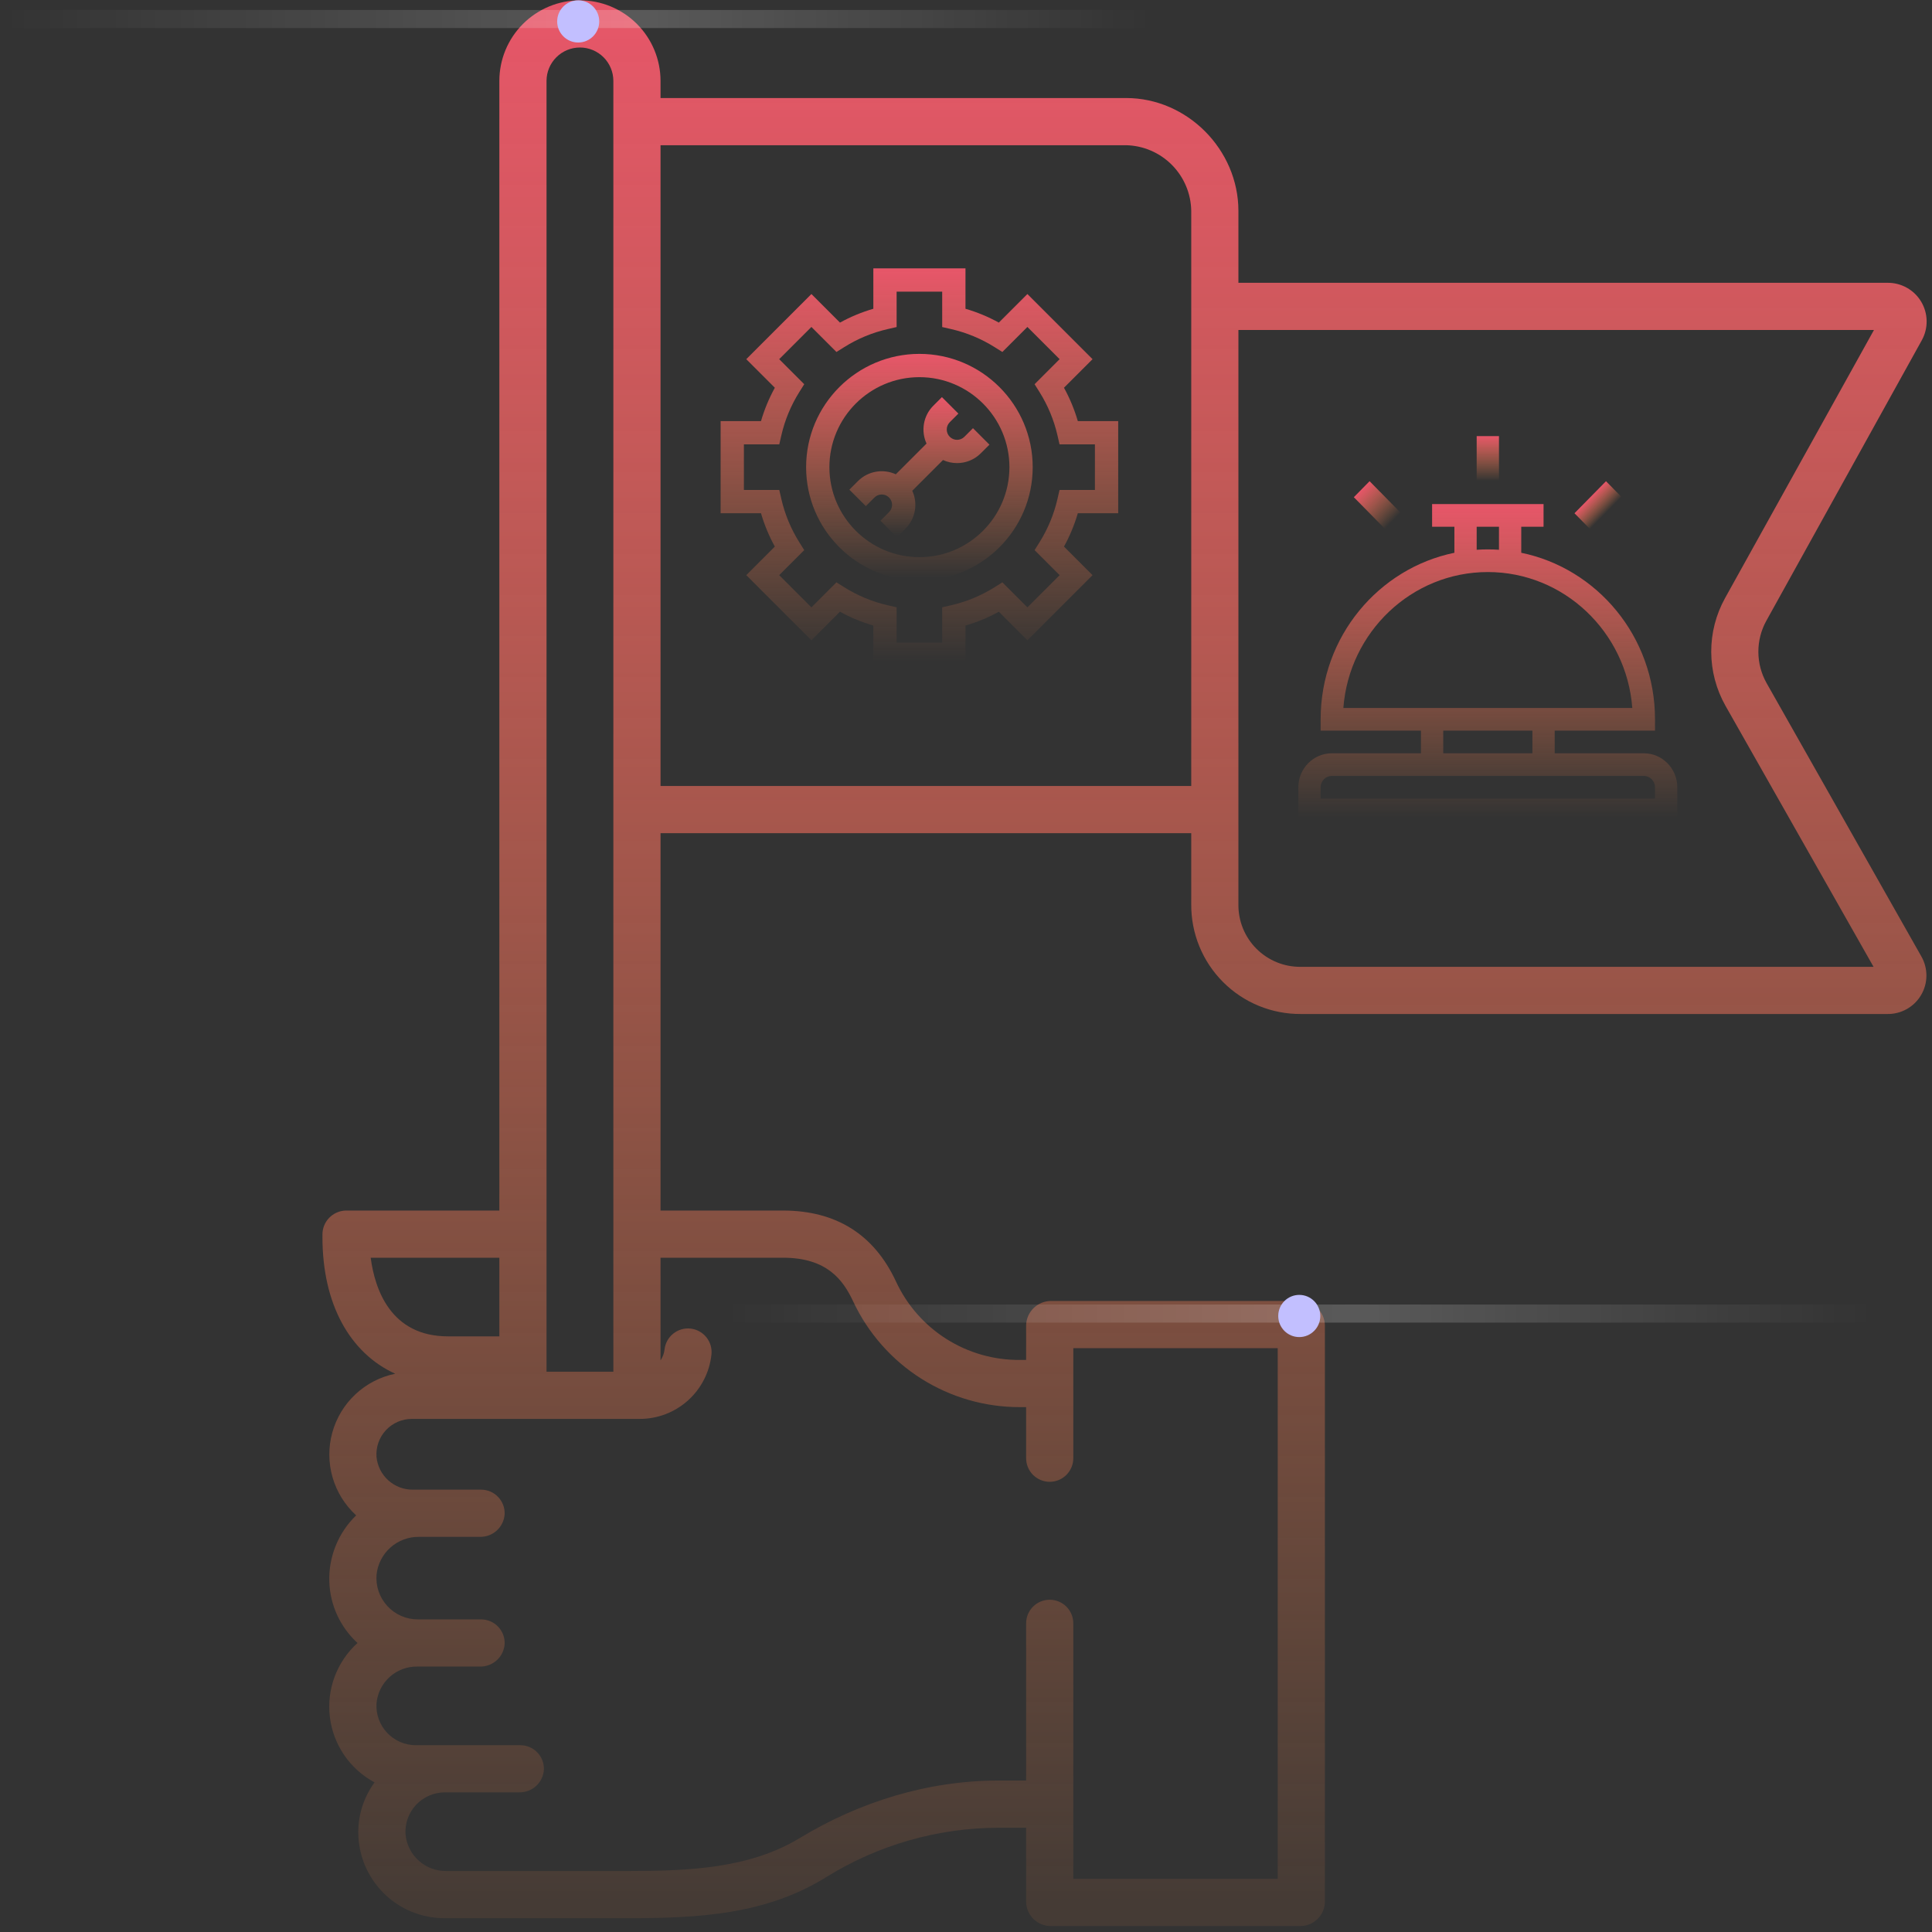<svg width="311" height="311" viewBox="0 0 311 311" fill="none" xmlns="http://www.w3.org/2000/svg">
<rect x="0" y="0" width="311" height="311" fill="#333333" stroke="none"/>
<path d="M284.372 109.96C283.512 108.432 283.057 106.709 283.049 104.956C283.041 103.202 283.48 101.476 284.326 99.94L309.349 54.791C309.881 53.836 310.153 52.758 310.137 51.665C310.121 50.571 309.818 49.502 309.258 48.562C308.698 47.623 307.9 46.848 306.946 46.315C305.992 45.782 304.914 45.509 303.82 45.523H199.351V33.952C199.351 24.104 191.125 15.781 181.278 15.781H106.328V13.026C106.328 9.585 104.961 6.286 102.528 3.853C100.095 1.42 96.796 0.053 93.355 0.053C89.915 0.053 86.615 1.42 84.182 3.853C81.749 6.286 80.382 9.585 80.382 13.026V194.867H55.652C54.639 194.893 53.678 195.318 52.977 196.049C52.275 196.779 51.891 197.757 51.906 198.77V199.159C51.906 209.89 56.289 217.791 63.618 221.132C61.22 221.624 59.005 222.769 57.217 224.442C55.43 226.114 54.139 228.248 53.489 230.608C52.839 232.968 52.854 235.462 53.533 237.814C54.211 240.166 55.527 242.284 57.335 243.935C55.898 245.325 54.77 247.003 54.025 248.859C53.28 250.715 52.935 252.708 53.013 254.706C53.086 256.554 53.525 258.368 54.304 260.045C55.083 261.722 56.187 263.228 57.551 264.477C55.907 265.963 54.644 267.823 53.87 269.899C53.095 271.976 52.831 274.208 53.101 276.408C53.37 278.608 54.164 280.711 55.416 282.54C56.669 284.368 58.343 285.869 60.296 286.915C58.59 289.245 57.671 292.059 57.673 294.947C57.677 296.768 58.039 298.571 58.74 300.252C59.441 301.933 60.466 303.459 61.758 304.743C63.049 306.028 64.581 307.045 66.266 307.736C67.95 308.428 69.755 308.78 71.576 308.773H101.148C112.359 308.773 123.228 308.231 132.968 302.188C141.316 296.991 150.95 294.231 160.784 294.219H165.179V306.242C165.223 307.268 165.663 308.237 166.406 308.945C167.15 309.653 168.139 310.046 169.166 310.039H209.279C210.307 310.046 211.298 309.655 212.043 308.947C212.787 308.238 213.229 307.269 213.273 306.242V213.277C213.231 212.244 212.793 211.267 212.049 210.549C211.306 209.832 210.314 209.428 209.281 209.422H169.166C168.133 209.428 167.142 209.832 166.4 210.55C165.657 211.268 165.22 212.245 165.179 213.277V218.914H164.207C160.011 218.954 155.893 217.782 152.347 215.538C148.801 213.294 145.979 210.074 144.219 206.264C140.702 198.719 134.59 194.867 126.052 194.867H106.328V134.117H191.758V145.567C191.74 147.89 192.185 150.193 193.065 152.342C193.945 154.492 195.244 156.445 196.886 158.088C198.528 159.731 200.48 161.031 202.628 161.913C204.777 162.796 207.08 163.242 209.402 163.227H303.776C304.874 163.25 305.958 162.981 306.917 162.447C307.876 161.914 308.677 161.135 309.236 160.19C309.796 159.246 310.095 158.17 310.102 157.072C310.109 155.974 309.824 154.894 309.277 153.943L284.372 109.96ZM87.976 13.026C87.976 11.599 88.543 10.231 89.552 9.223C90.561 8.214 91.929 7.647 93.355 7.647C94.782 7.647 96.15 8.214 97.159 9.223C98.167 10.231 98.734 11.599 98.734 13.026V220.812H87.976V13.026ZM59.672 202.461H80.382V215.117H72.117C62.881 215.117 60.338 207.523 59.672 202.461ZM126.054 202.461C133.129 202.461 135.728 206.045 137.338 209.498C139.731 214.598 143.531 218.909 148.291 221.922C153.052 224.936 158.574 226.527 164.207 226.508H165.179V234.734C165.179 235.741 165.579 236.707 166.291 237.419C167.004 238.131 167.969 238.531 168.976 238.531C169.983 238.531 170.949 238.131 171.661 237.419C172.373 236.707 172.773 235.741 172.773 234.734V217.016H205.679V302.445H172.773V261.313C172.773 260.306 172.373 259.34 171.661 258.628C170.949 257.916 169.983 257.516 168.976 257.516C167.969 257.516 167.004 257.916 166.291 258.628C165.579 259.34 165.179 260.306 165.179 261.313V286.625H160.69C149.363 286.625 138.389 290.031 128.7 295.898C120.711 300.735 111.108 301.18 101.148 301.18H71.823C70.195 301.201 68.618 300.61 67.407 299.522C66.195 298.435 65.437 296.932 65.284 295.311C65.221 294.445 65.338 293.576 65.625 292.757C65.913 291.938 66.366 291.187 66.956 290.551C67.546 289.914 68.261 289.406 69.055 289.057C69.85 288.708 70.708 288.527 71.576 288.523H83.6C84.606 288.539 85.58 288.164 86.317 287.478C87.054 286.792 87.497 285.848 87.554 284.843C87.57 284.335 87.483 283.828 87.299 283.354C87.115 282.88 86.838 282.448 86.484 282.083C86.13 281.718 85.706 281.428 85.238 281.229C84.769 281.031 84.266 280.929 83.757 280.93H66.946C66.082 280.932 65.226 280.757 64.432 280.416C63.638 280.075 62.922 279.575 62.328 278.948C61.734 278.32 61.275 277.577 60.978 276.766C60.682 275.954 60.554 275.09 60.604 274.228C60.741 272.588 61.494 271.061 62.713 269.956C63.932 268.851 65.525 268.249 67.17 268.273H77.282C78.288 268.288 79.262 267.914 79.999 267.228C80.735 266.542 81.179 265.598 81.236 264.593C81.252 264.085 81.165 263.578 80.981 263.104C80.797 262.63 80.52 262.198 80.166 261.833C79.812 261.468 79.388 261.178 78.92 260.979C78.451 260.781 77.948 260.679 77.439 260.68H67.262C66.338 260.682 65.425 260.491 64.579 260.121C63.733 259.75 62.973 259.208 62.349 258.528C61.724 257.848 61.247 257.046 60.949 256.172C60.651 255.298 60.538 254.372 60.617 253.452C60.799 251.771 61.6 250.219 62.865 249.098C64.13 247.977 65.767 247.369 67.457 247.391H77.282C78.288 247.405 79.262 247.031 79.999 246.345C80.735 245.659 81.179 244.715 81.236 243.71C81.252 243.202 81.165 242.696 80.981 242.221C80.797 241.747 80.52 241.315 80.166 240.95C79.812 240.585 79.388 240.295 78.92 240.097C78.451 239.899 77.948 239.797 77.439 239.797H66.489C65.019 239.817 63.596 239.281 62.505 238.296C61.414 237.311 60.735 235.951 60.604 234.487C60.552 233.708 60.661 232.927 60.923 232.192C61.185 231.457 61.596 230.783 62.129 230.213C62.662 229.643 63.306 229.189 64.022 228.878C64.738 228.567 65.51 228.407 66.291 228.406H102.961C105.826 228.415 108.593 227.362 110.728 225.451C112.863 223.54 114.215 220.906 114.523 218.057C114.633 217.056 114.341 216.052 113.711 215.267C113.081 214.481 112.164 213.978 111.163 213.868C110.162 213.758 109.158 214.05 108.373 214.681C107.587 215.311 107.084 216.227 106.974 217.228C106.902 217.858 106.68 218.461 106.328 218.988V202.461H126.054ZM191.758 49.203V126.523H106.328V23.375H181.278C184.054 23.44 186.696 24.578 188.65 26.551C190.604 28.523 191.718 31.176 191.758 33.952V49.203ZM209.402 155.633C208.076 155.65 206.761 155.401 205.533 154.901C204.305 154.4 203.189 153.659 202.253 152.721C201.316 151.783 200.576 150.667 200.078 149.438C199.58 148.209 199.333 146.893 199.351 145.567V53.117H301.659L277.684 96.281C276.213 98.937 275.448 101.927 275.462 104.963C275.476 108 276.268 110.982 277.762 113.625L301.592 155.633H209.402Z" fill="url(#paint0_linear_3_303)"/>
<g clip-path="url(#clip0_3_303)">
<path d="M148 56.965C137.944 56.965 129.763 65.146 129.763 75.202C129.763 85.258 137.944 93.439 148 93.439C158.056 93.439 166.237 85.258 166.237 75.202C166.237 65.146 158.056 56.965 148 56.965ZM148 89.691C140.011 89.691 133.511 83.191 133.511 75.202C133.511 67.213 140.011 60.713 148 60.713C155.989 60.713 162.489 67.213 162.489 75.202C162.489 83.191 155.989 89.691 148 89.691Z" fill="url(#paint1_linear_3_303)"/>
<path d="M180 82.618V67.786H173.499C172.957 65.92 172.212 64.124 171.272 62.417L175.871 57.818L165.384 47.331L160.784 51.93C159.078 50.99 157.281 50.245 155.416 49.703V43.202H140.584V49.703C138.719 50.245 136.922 50.99 135.216 51.93L130.616 47.331L120.129 57.818L124.728 62.417C123.788 64.124 123.043 65.92 122.501 67.786H116V82.618H122.501C123.043 84.483 123.788 86.28 124.728 87.986L120.129 92.585L130.616 103.073L135.216 98.474C136.922 99.413 138.719 100.159 140.584 100.7V107.202H155.416V100.7C157.281 100.159 159.078 99.413 160.784 98.474L165.384 103.073L175.871 92.585L171.272 87.986C172.212 86.28 172.957 84.483 173.499 82.618H180ZM170.571 92.585L165.384 97.772L161.354 93.743L160.089 94.536C157.934 95.887 155.59 96.859 153.122 97.425L151.668 97.759V103.454H144.332V97.759L142.877 97.425C140.41 96.859 138.066 95.887 135.91 94.536L134.646 93.743L130.616 97.772L125.429 92.585L129.459 88.556L128.666 87.291C127.315 85.136 126.343 82.792 125.777 80.324L125.443 78.87H119.748V71.534H125.443L125.777 70.079C126.343 67.612 127.315 65.268 128.666 63.112L129.459 61.848L125.429 57.818L130.616 52.631L134.646 56.661L135.911 55.868C138.066 54.517 140.41 53.545 142.877 52.979L144.332 52.645V46.95H151.668V52.645L153.123 52.978C155.59 53.545 157.934 54.517 160.089 55.868L161.354 56.66L165.384 52.631L170.571 57.818L166.541 61.847L167.334 63.112C168.685 65.268 169.657 67.612 170.223 70.079L170.557 71.534H176.252V78.87H170.557L170.223 80.324C169.657 82.792 168.685 85.135 167.334 87.291L166.541 88.556L170.571 92.585Z" fill="url(#paint2_linear_3_303)"/>
<path d="M155.238 70.315C154.59 70.963 153.535 70.963 152.887 70.315C152.238 69.667 152.238 68.612 152.887 67.964L154.273 66.578L151.623 63.927L150.236 65.314C148.592 66.958 148.23 69.405 149.148 71.403L144.202 76.35C142.203 75.432 139.756 75.794 138.112 77.438L136.726 78.825L139.376 81.475L140.762 80.088C141.076 79.774 141.494 79.601 141.938 79.601C142.382 79.601 142.8 79.774 143.114 80.088C143.428 80.402 143.601 80.82 143.601 81.264C143.601 81.708 143.428 82.125 143.114 82.439L141.727 83.826L144.377 86.476L145.764 85.09C147.408 83.446 147.77 80.999 146.852 79L151.799 74.053C152.515 74.382 153.289 74.547 154.062 74.547C155.448 74.547 156.833 74.02 157.888 72.965L159.275 71.579L156.624 68.928L155.238 70.315Z" fill="url(#paint3_linear_3_303)"/>
</g>
<g clip-path="url(#clip1_3_303)">
<path d="M264.618 121.261H250.265V117.614H266.412V115.79C266.412 102.438 257.052 91.48 244.882 88.982V84.79H248.471V81.143H230.529V84.79H234.118V88.982C221.951 91.479 212.588 102.433 212.588 115.79V117.614H228.735V121.261H214.382C211.415 121.261 209 123.715 209 126.731V132.202H270V126.731C270 123.715 267.585 121.261 264.618 121.261ZM237.706 84.79H241.294V88.498C240.067 88.417 238.934 88.417 237.706 88.498V84.79ZM239.5 92.084C251.757 92.084 261.836 101.744 262.755 113.966H216.245C217.164 101.744 227.243 92.084 239.5 92.084ZM232.324 117.614H246.676V121.261H232.324V117.614ZM266.412 128.555H212.588V126.731C212.588 125.726 213.393 124.908 214.382 124.908H264.618C265.607 124.908 266.412 125.726 266.412 126.731V128.555Z" fill="url(#paint4_linear_3_303)"/>
<path d="M237.706 70.202H241.294V77.496H237.706V70.202Z" fill="url(#paint5_linear_3_303)"/>
<path d="M217.931 80.037L220.468 77.459L225.542 82.615L223.005 85.194L217.931 80.037Z" fill="url(#paint6_linear_3_303)"/>
<path d="M253.449 82.62L258.523 77.463L261.06 80.041L255.986 85.198L253.449 82.62Z" fill="url(#paint7_linear_3_303)"/>
</g>
<path d="M116.818 212.904V209.993H301.182V212.904H116.818Z" fill="url(#paint8_linear_3_303)"/>
<ellipse cx="209.147" cy="211.838" rx="3.385" ry="3.396" fill="#C2BFFF"/>
<path d="M0.746 4.515L0.746 1.604L185.11 1.604V4.515L0.746 4.515Z" fill="url(#paint9_linear_3_303)"/>
<ellipse cx="93.075" cy="3.449" rx="3.385" ry="3.396" fill="#C2BFFF"/>
<defs>
<linearGradient id="paint0_linear_3_303" x1="183.135" y1="0.053" x2="183.135" y2="306.417" gradientUnits="userSpaceOnUse">
<stop stop-color="#E75669"/>
<stop offset="1" stop-color="#FF8D4D" stop-opacity="0.09"/>
</linearGradient>
<linearGradient id="paint1_linear_3_303" x1="148.298" y1="56.965" x2="148.298" y2="93.013" gradientUnits="userSpaceOnUse">
<stop stop-color="#E75669"/>
<stop offset="1" stop-color="#FF8D4D" stop-opacity="0"/>
</linearGradient>
<linearGradient id="paint2_linear_3_303" x1="148.524" y1="43.202" x2="148.524" y2="106.454" gradientUnits="userSpaceOnUse">
<stop stop-color="#E75669"/>
<stop offset="1" stop-color="#FF8D4D" stop-opacity="0"/>
</linearGradient>
<linearGradient id="paint3_linear_3_303" x1="148.185" y1="63.927" x2="148.185" y2="86.213" gradientUnits="userSpaceOnUse">
<stop stop-color="#E75669"/>
<stop offset="1" stop-color="#FF8D4D" stop-opacity="0"/>
</linearGradient>
<linearGradient id="paint4_linear_3_303" x1="239.999" y1="81.143" x2="239.999" y2="131.605" gradientUnits="userSpaceOnUse">
<stop stop-color="#E75669"/>
<stop offset="1" stop-color="#FF8D4D" stop-opacity="0"/>
</linearGradient>
<linearGradient id="paint5_linear_3_303" x1="239.529" y1="70.202" x2="239.529" y2="77.411" gradientUnits="userSpaceOnUse">
<stop stop-color="#E75669"/>
<stop offset="1" stop-color="#FF8D4D" stop-opacity="0"/>
</linearGradient>
<linearGradient id="paint6_linear_3_303" x1="219.221" y1="78.727" x2="224.317" y2="83.74" gradientUnits="userSpaceOnUse">
<stop stop-color="#E75669"/>
<stop offset="1" stop-color="#FF8D4D" stop-opacity="0"/>
</linearGradient>
<linearGradient id="paint7_linear_3_303" x1="256.028" y1="79.999" x2="258.576" y2="82.506" gradientUnits="userSpaceOnUse">
<stop stop-color="#E75669"/>
<stop offset="1" stop-color="#FF8D4D" stop-opacity="0"/>
</linearGradient>
<linearGradient id="paint8_linear_3_303" x1="116.818" y1="211.448" x2="301.182" y2="211.448" gradientUnits="userSpaceOnUse">
<stop stop-color="white" stop-opacity="0"/>
<stop offset="0.552" stop-color="white" stop-opacity="0.19"/>
<stop offset="1" stop-color="white" stop-opacity="0"/>
</linearGradient>
<linearGradient id="paint9_linear_3_303" x1="0.746" y1="3.059" x2="185.11" y2="3.059" gradientUnits="userSpaceOnUse">
<stop stop-color="white" stop-opacity="0"/>
<stop offset="0.552" stop-color="white" stop-opacity="0.19"/>
<stop offset="1" stop-color="white" stop-opacity="0"/>
</linearGradient>
<clipPath id="clip0_3_303">
<rect width="64" height="64" fill="white" transform="translate(116 43.202)"/>
</clipPath>
<clipPath id="clip1_3_303">
<rect width="61" height="62" fill="white" transform="translate(209 70.202)"/>
</clipPath>
</defs>
</svg>
